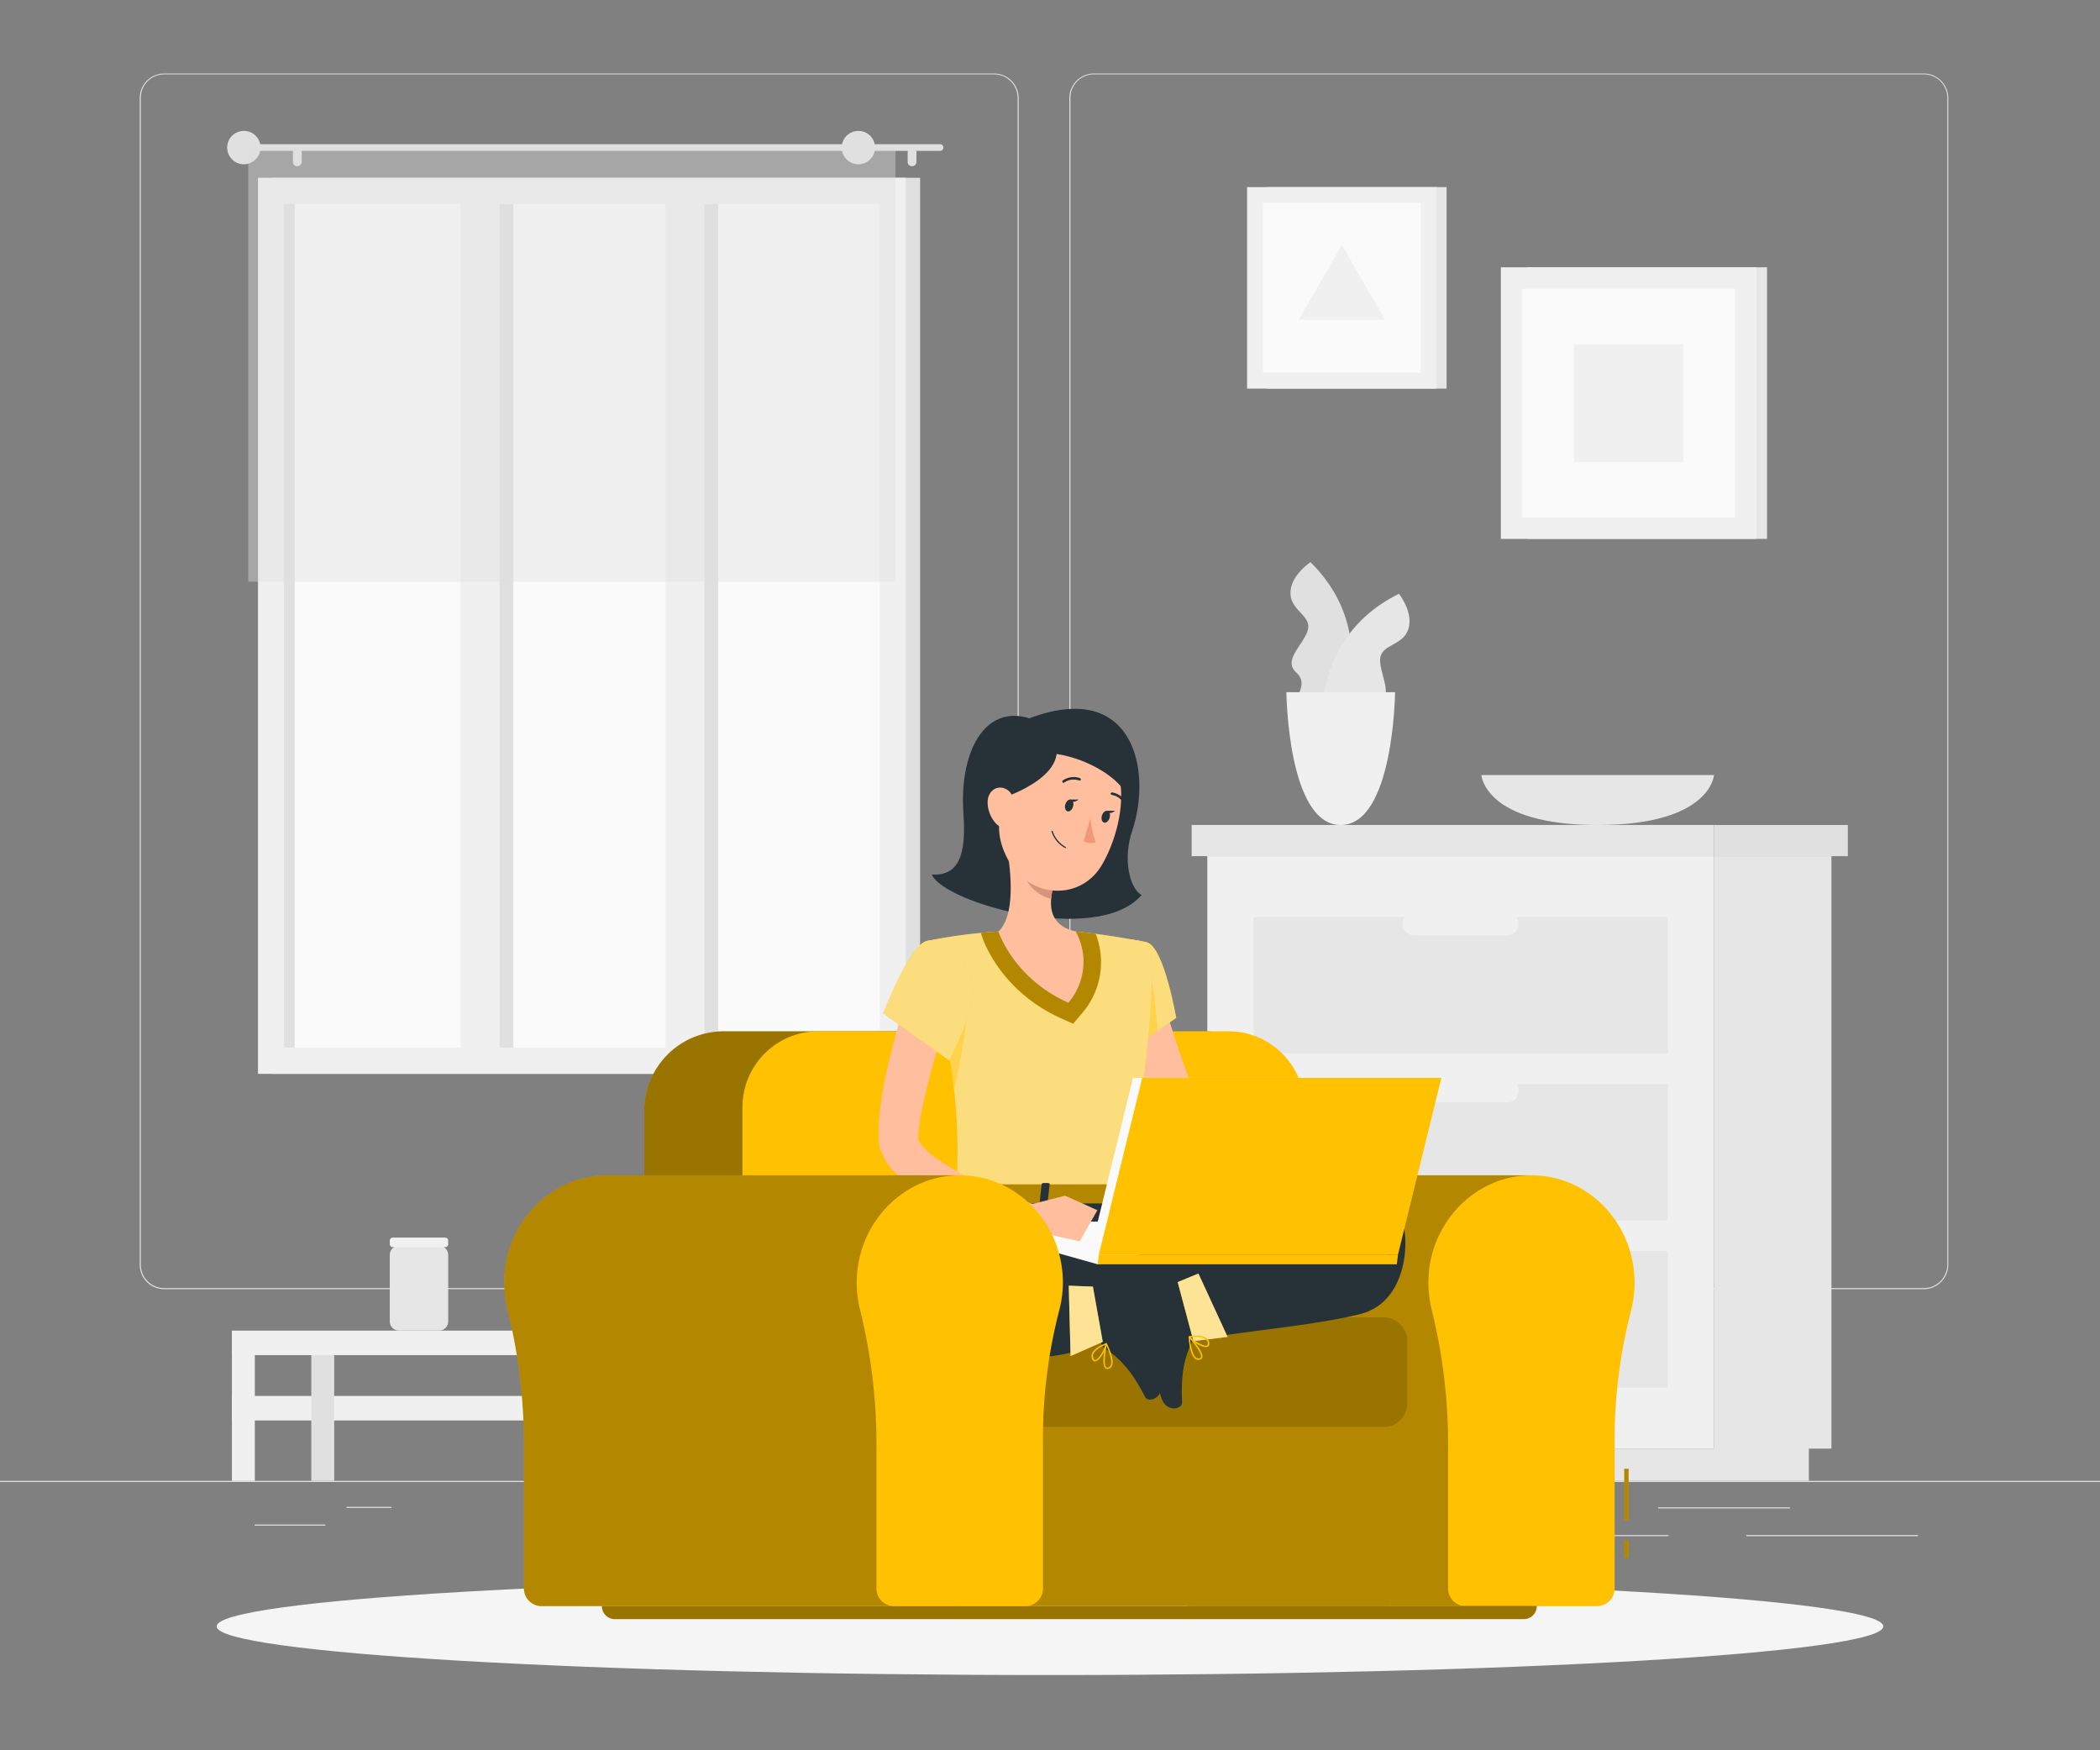 <svg width="600" height="500" viewBox="0 0 600 500" fill="none" xmlns="http://www.w3.org/2000/svg"><rect x="0" y="0" width="600" height="500" fill="#808080" stroke="none"/><g clip-path="url(#a)"><path d="M607 423.047H-7v.307h614zm-495.154 7.417h-12.87v.307h12.87zm436.111 8.056h-49.021v.307h49.021zm-36.545-7.908h-37.65v.307h37.65zm-109.894 6.999h-61.179v.307h61.179zM233 435.671h-64.396v.307H233zm243.709 2.849h-16.308v.307h16.308zm-383.75-2.996H72.733v.307H92.96zm191.077-67.246H46.922a7.01 7.01 0 0 1-7-7.011V27.951a7.01 7.01 0 0 1 7-6.951h237.114a7.01 7.01 0 0 1 7.012 7.012v333.255a7.013 7.013 0 0 1-7.012 7.011M46.922 21.246a6.706 6.706 0 0 0-6.693 6.705v333.316a6.703 6.703 0 0 0 6.693 6.704h237.114a6.715 6.715 0 0 0 6.705-6.704V27.951a6.715 6.715 0 0 0-6.705-6.705zm502.743 347.032H312.538a7.023 7.023 0 0 1-7.012-7.011V27.951a7.025 7.025 0 0 1 7.012-6.95h237.127a7.013 7.013 0 0 1 6.987 6.95v333.316a7.01 7.01 0 0 1-6.987 7.011M312.538 21.246a6.715 6.715 0 0 0-6.705 6.705v333.316a6.72 6.72 0 0 0 6.705 6.704h237.127a6.717 6.717 0 0 0 6.705-6.704V27.951a6.72 6.72 0 0 0-6.705-6.705z" fill="#E0E0E0"/><path d="M77.831 306.768h185.06V50.791H77.831z" fill="#E0E0E0"/><path d="M73.716 306.768h185.059V50.791H73.715z" fill="#F0F0F0"/><path d="M251.396 299.302V58.258h-170.3v241.044z" fill="#FAFAFA"/><path d="M146.659 299.314V58.27h-11.125v241.044zm58.528 0V58.27h-11.126v241.044z" fill="#E0E0E0"/><path d="M142.743 304.042V52.707h-11.126v251.335zm58.538.012V52.72h-11.125v251.334z" fill="#F0F0F0"/><path d="M84.203 299.302V58.258h-3.107v241.044zM70.622 41.2h197.966a.96.96 0 0 1 .958.946.957.957 0 0 1-.958.958H70.622a.96.96 0 0 1-.958-.958.957.957 0 0 1 .958-.945" fill="#E0E0E0"/><path d="M64.911 42.146a4.765 4.765 0 1 0 9.53.025 4.765 4.765 0 0 0-9.53-.025m195.645 5.33a1.23 1.23 0 0 0 1.29-1.228v-2.812a1.23 1.23 0 0 0-1.29-1.228 1.226 1.226 0 0 0-1.228 1.228v2.763a1.24 1.24 0 0 0 .342.9 1.22 1.22 0 0 0 .886.377m-175.578 0a1.23 1.23 0 0 0 1.228-1.228v-2.812a1.23 1.23 0 0 0-1.228-1.228 1.23 1.23 0 0 0-1.29 1.228v2.763a1.23 1.23 0 0 0 1.29 1.277" fill="#E0E0E0"/><path opacity=".4" d="M70.929 166.174h184.925V42.146H70.929z" fill="#E0E0E0"/><path d="M240.491 42.146a4.77 4.77 0 0 0 2.933 4.411 4.765 4.765 0 1 0-2.933-4.41m140.152 168.162s16.062-27.68-6.214-49.71c0 0-5.808 3.795-5.722 8.891s6.226 6.373 4.912 10.634-7.11 8.412-3.303 11.936c3.806 3.525-.614 6.632-.356 10.942.257 4.31 10.683 7.307 10.683 7.307" fill="#E0E0E0"/><path d="M378.125 214.84s-6.508-31.339 21.576-45.215c0 0 4.323 5.428 2.641 10.229-1.683 4.802-7.921 4.102-8.019 8.596-.098 4.495 4.101 10.242-.614 12.378-4.716 2.137-1.523 6.497-3.119 10.5s-12.465 3.512-12.465 3.512" fill="#E6E6E6"/><path d="M398.596 197.746s-.393 37.933-15.546 37.933c-15.154 0-15.51-37.933-15.51-37.933z" fill="#F0F0F0"/><path d="M489.714 221.41s-.847 14.269-33.229 14.269c-32.383 0-33.23-14.269-33.23-14.269z" fill="#E6E6E6"/><path d="M159.283 380.116h17.094a3.855 3.855 0 0 0 3.855-3.856v-28.268a3.855 3.855 0 0 0-3.855-3.856h-17.094a3.856 3.856 0 0 0-3.856 3.856v28.268a3.856 3.856 0 0 0 3.856 3.856" fill="#F0F0F0"/><path d="M113.958 380.104h11.507a2.59 2.59 0 0 0 2.591-2.591v-19.034a2.59 2.59 0 0 0-2.591-2.591h-11.507a2.59 2.59 0 0 0-2.591 2.591v19.034a2.59 2.59 0 0 0 2.591 2.591" fill="#E6E6E6"/><path d="M112.239 356.269h14.945a.873.873 0 0 0 .872-.872v-.983a.873.873 0 0 0-.872-.872h-14.945a.87.87 0 0 0-.872.872v.983c0 .481.39.872.872.872" fill="#F0F0F0"/><path d="M219.799 360.088s-.614 20.016-24.057 20.016-24.056-20.016-24.056-20.016z" fill="#E6E6E6"/><path d="M278.105 380.104h-35.477v7h35.477z" fill="#E0E0E0"/><path d="M66.25 387.116h176.378v-6.999H66.25z" fill="#F0F0F0"/><path d="M278.105 398.782h-35.477v7h35.477z" fill="#E0E0E0"/><path d="M66.25 405.782h176.378v-7H66.25z" fill="#F0F0F0"/><path d="M265.321 423.047h6.545v-35.943h-6.545z" fill="#E0E0E0"/><path d="M236.083 423.047h6.545v-35.943h-6.545z" fill="#F0F0F0"/><path d="M88.944 423.047h6.545v-35.943h-6.545z" fill="#E0E0E0"/><path d="M66.262 423.047h6.546v-35.943h-6.546z" fill="#F0F0F0"/><path d="M489.713 413.825h33.549V244.57h-33.549zm-138.334 9.222h165.436v-9.222H351.379z" fill="#E6E6E6"/><path d="M489.713 244.582H344.944v169.255h144.769z" fill="#F0F0F0"/><path d="M476.525 309.691H358.134v39.013h118.391zm0 47.72H358.134v39.013h118.391z" fill="#E6E6E6"/><path d="M404.036 314.922h26.586a3.276 3.276 0 0 0 3.267-3.267 3.28 3.28 0 0 0-3.267-3.278h-26.586a3.28 3.28 0 0 0-3.266 3.278 3.28 3.28 0 0 0 3.266 3.267" fill="#F0F0F0"/><path d="M476.525 261.983H358.134v39.013h118.391z" fill="#E6E6E6"/><path d="M404.036 267.214h26.586a3.28 3.28 0 0 0 3.267-3.279 3.283 3.283 0 0 0-3.267-3.266h-26.586a3.277 3.277 0 0 0-3.266 3.266 3.275 3.275 0 0 0 3.266 3.279m0 95.428h26.586a3.28 3.28 0 0 0 3.267-3.279 3.283 3.283 0 0 0-3.267-3.266h-26.586a3.277 3.277 0 0 0-3.266 3.266 3.275 3.275 0 0 0 3.266 3.279" fill="#F0F0F0"/><path d="M340.475 244.57h149.239v-8.903H340.475z" fill="#E6E6E6"/><path d="M527.954 235.679h-38.24v8.903h38.24z" fill="#E0E0E0"/><path d="M436.48 153.943h68.387V76.358H436.48z" fill="#E6E6E6"/><path d="M428.817 153.943h72.98V76.358h-72.98z" fill="#F0F0F0"/><path d="M495.694 147.828V82.474h-60.749v65.354z" fill="#FAFAFA"/><path d="M480.971 131.987V98.315h-31.302v33.672z" fill="#F0F0F0"/><path d="M361.989 111.012h51.318V53.456h-51.318z" fill="#E6E6E6"/><path d="M356.305 111.012h54.142V53.456h-54.142z" fill="#F0F0F0"/><path d="M405.903 106.469V57.988h-45.067v48.481z" fill="#FAFAFA"/><path d="m383.37 69.985 12.329 21.343h-24.646z" fill="#F0F0F0"/><path d="M300 478.504c131.498 0 238.097-6.224 238.097-13.901 0-7.678-106.599-13.901-238.097-13.901s-238.097 6.223-238.097 13.901c0 7.677 106.6 13.901 238.097 13.901" fill="#F5F5F5"/><path d="M359.005 335.749c-.676 0-1.363 0-2.063.061-14.589 1.044-26.39 13.398-27.323 28.6a32.3 32.3 0 0 0 .945 9.984 159.6 159.6 0 0 1 4.618 39.971v39.296a5.056 5.056 0 0 0 4.912 5.158h97.441v-123.07z" fill="#FFC100"/><path opacity=".3" d="M359.005 335.749c-.676 0-1.363 0-2.063.061-14.589 1.044-26.39 13.398-27.323 28.6a32.3 32.3 0 0 0 .945 9.984 159.6 159.6 0 0 1 4.618 39.971v39.296a5.056 5.056 0 0 0 4.912 5.158h97.441v-123.07z" fill="#000"/><path d="M467.007 366.424c0-17.646-14.306-31.83-31.511-30.602-14.588 1.044-26.389 13.398-27.323 28.6a32.3 32.3 0 0 0 .946 9.984 159.5 159.5 0 0 1 4.617 39.971v39.296a5.06 5.06 0 0 0 4.912 5.158h37.761a5.04 5.04 0 0 0 3.521-1.565 5.04 5.04 0 0 0 1.391-3.593v-41.604a145.5 145.5 0 0 1 4.642-37.405 32 32 0 0 0 1.044-8.24m-70.02 17.647H272.763v74.687h124.224z" fill="#FFC100"/><path opacity=".3" d="M396.987 384.071H272.763v74.687h124.224z" fill="#000"/><path d="M206.818 294.611h137.168a22.74 22.74 0 0 1 22.742 22.742v83.603H184.063v-83.603a22.74 22.74 0 0 1 14.048-21.014 22.7 22.7 0 0 1 8.707-1.728" fill="#FFC100"/><path opacity=".4" d="M206.818 294.611h137.168a22.74 22.74 0 0 1 22.742 22.742v83.603H184.063v-83.603a22.74 22.74 0 0 1 14.048-21.014 22.7 22.7 0 0 1 8.707-1.728" fill="#000"/><path d="M233.785 294.611h117.25a21.65 21.65 0 0 1 21.649 21.649v84.732H212.136V316.26a21.64 21.64 0 0 1 6.341-15.308 21.66 21.66 0 0 1 15.308-6.341" fill="#FFC100"/><path d="M279.861 376.297h115.518a6.707 6.707 0 0 1 6.704 6.705v17.966a6.705 6.705 0 0 1-6.704 6.705H279.861c-.531 0-1.04-.211-1.416-.586a2 2 0 0 1-.586-1.416v-27.323a2 2 0 0 1 .569-1.447 2 2 0 0 1 1.433-.604" fill="#FFC100"/><path opacity=".4" d="M279.861 376.297h115.518a6.707 6.707 0 0 1 6.704 6.705v17.966a6.705 6.705 0 0 1-6.704 6.705H279.861c-.531 0-1.04-.211-1.416-.586a2 2 0 0 1-.586-1.416v-27.323a2 2 0 0 1 .569-1.447 2 2 0 0 1 1.433-.604" fill="#000"/><path d="M172.005 458.77h267.053v.073a3.68 3.68 0 0 1-3.684 3.684h-259.71a3.684 3.684 0 0 1-3.684-3.684v-.073z" fill="#FFC100"/><path opacity=".4" d="M172.005 458.77h267.053v.073a3.68 3.68 0 0 1-3.684 3.684h-259.71a3.684 3.684 0 0 1-3.684-3.684v-.073z" fill="#000"/><path d="m331.584 282.245.491 2.001.565 2.174a284 284 0 0 0 1.228 4.359 257 257 0 0 0 2.8 8.756c.982 2.91 2.001 5.833 3.107 8.719.552 1.449 1.093 2.898 1.657 4.335l.676 1.731c.135.299.312.576.528.823a15.2 15.2 0 0 0 5.833 3.684 57 57 0 0 0 8.313 2.579c2.923.675 5.932 1.228 8.977 1.706 3.046.479 6.14.86 9.161 1.228l.11 6.202a95 95 0 0 1-19.77-.086 56.7 56.7 0 0 1-10.168-1.977 33.5 33.5 0 0 1-5.231-2.051 20.2 20.2 0 0 1-5.256-3.684 14.6 14.6 0 0 1-2.309-2.972c-.172-.282-.319-.589-.479-.896l-.295-.614-.54-1.093a145 145 0 0 1-2.087-4.421c-1.339-2.972-2.628-5.956-3.795-9.013-1.167-3.058-2.284-6.14-3.279-9.296a144 144 0 0 1-1.363-4.79l-.626-2.456a68 68 0 0 1-.553-2.627z" fill="#FFBE9D"/><path d="M327.667 269.191c4.912 1.228 8.399 21.601 8.399 21.601l-13.618 9.259s-13.066-20.52-9.26-25.948c4.004-5.661 7.258-6.742 14.479-4.912" fill="#FFC100"/><path opacity=".5" d="M327.667 269.191c4.912 1.228 8.399 21.601 8.399 21.601l-13.618 9.259s-13.066-20.52-9.26-25.948c4.004-5.661 7.258-6.742 14.479-4.912" fill="#FAFAFA"/><path d="m328.109 276.584-10.573 2.456-1.019 10.339a119 119 0 0 0 5.931 10.672l8.252-5.612c-.344-4.752-1.228-14.638-2.591-17.855" fill="#FFC100"/><path opacity=".3" d="m328.109 276.584-10.573 2.456-1.019 10.339a119 119 0 0 0 5.931 10.672l8.252-5.612c-.344-4.752-1.228-14.638-2.591-17.855" fill="#FAFAFA"/><path d="m373.176 324.23 8.51-8.596 1.118 12.145s-6.386 4.31-10.794 1.99zm18.506-9.91.381 10.217-9.259 3.217-1.117-12.145z" fill="#FFBE9D"/><path d="M327.666 269.191s5.71 2.014-5.735 72.378h-48.702c.823-19.819.847-32.05-8.596-72.722a143.4 143.4 0 0 1 20.63-2.726 154.4 154.4 0 0 1 22.104 0c9.529.872 20.299 3.07 20.299 3.07" fill="#FFC100"/><path opacity=".5" d="M327.666 269.191s5.71 2.014-5.735 72.378h-48.702c.823-19.819.847-32.05-8.596-72.722a143.4 143.4 0 0 1 20.63-2.726 154.4 154.4 0 0 1 22.104 0c9.529.872 20.299 3.07 20.299 3.07" fill="#FAFAFA"/><path d="M313.041 266.76a147 147 0 0 0-5.649-.639 154.4 154.4 0 0 0-22.104 0 107 107 0 0 0-5.035.369l.356 1.117c.197.626 5.072 15.461 22.644 23.332l3.365 1.51 2.382-2.824a22.29 22.29 0 0 0 4.041-22.865" fill="#FFC100"/><path opacity=".3" d="M313.041 266.76a147 147 0 0 0-5.649-.639 154.4 154.4 0 0 0-22.104 0 107 107 0 0 0-5.035.369l.356 1.117c.197.626 5.072 15.461 22.644 23.332l3.365 1.51 2.382-2.824a22.29 22.29 0 0 0 4.041-22.865" fill="#000"/><path d="m276.053 287.734-6.287 5.342c1.35 7.122 2.247 13.053 2.824 18.321 1.179-5.292 4.163-19.623 3.463-23.663" fill="#FFC100"/><path opacity=".3" d="m276.053 287.734-6.287 5.342c1.35 7.122 2.247 13.053 2.824 18.321 1.179-5.292 4.163-19.623 3.463-23.663" fill="#FAFAFA"/><path d="M294.105 205.2c-12.894-4.04-20.078 9.824-18.837 27.163.896 12.428-1.609 17.843-9.039 17.475 3.476 8.166 47.279 20.446 59.951 5.845-3.561-1.928-5.341-10.512-2.738-18.199 5.894-17.339.43-43.52-29.337-32.284" fill="#263238"/><path d="M287.474 241.217c1.387 7.123 2.787 20.152-2.199 24.904 0 0 4.212 13.275 19.968 20.336a17.995 17.995 0 0 0 2.124-20.336c-7.933-1.891-7.724-7.785-6.349-13.311z" fill="#FFBE9D"/><path d="m293 245.945 8.044 6.865a23 23 0 0 0-.688 3.917c-3.033-.43-7.196-3.758-7.515-6.938-.18-1.28-.125-2.583.159-3.844" fill="#D7947D"/><path d="M288.137 221.311c-2.787 11.568-4.212 16.406-.27 23.995 5.931 11.409 20.753 12.28 26.942 1.806 5.575-9.456 9.198-26.783-.528-34.716a16.23 16.23 0 0 0-15.558-2.832 16.24 16.24 0 0 0-10.586 11.747" fill="#FFBE9D"/><path d="M286.086 228.102s23.946-7.454 12.992-20.041c-12.894 3.181-12.992 6.963-12.992 6.963z" fill="#263238"/><path d="M300.601 215.233c9.014.933 17.978 6.238 20.876 11.052 1.67-8.191-4.2-18.42-10.733-19.857s-14.429 1.633-14.429 1.633z" fill="#263238"/><path d="M282.181 228.987a9.03 9.03 0 0 0 2.333 6.213c2.063 2.235 4.568.774 5.232-1.989.589-2.456.233-6.668-2.456-7.872s-5.035.848-5.109 3.648" fill="#FFBE9D"/><path d="M383.392 351.099c-27.188-.381-45.006 18.285-45.006 18.285 2.603 7.552 4.249 13.225 4.249 13.225 14.896-2.64 31.817-3.807 45.767-7.159 12.6-3.033 14.049-18.236 12.759-24.56s-8.436-7.785-15.436-9.824c-7.994-2.296-23.258-2.358-34.199-2.284-11.544.061-26.709 1.154-34.569 2.812 0 0-16.688-.528-29.042-.221-7.22-1.031-2.972 9.456 8.424 18.334a54.86 54.86 0 0 0 41.912 10.549h.086" fill="#263238"/><path d="m340.941 380.804-3.463-13.017a.94.94 0 0 0-1.031-.724l-10.696 1.228a1.906 1.906 0 0 0-1.637 1.636c-.038.275-.016.554.065.82 1.289 4.519 2.137 6.631 3.684 12.353.933 3.525 2.456 10.905 3.794 15.768s6.14 3.843 6.079 1.707c-.467-9.603 1.228-13.889 3.033-17.634a3.12 3.12 0 0 0 .172-2.137" fill="#263238"/><path d="M342.378 388.479a1.46 1.46 0 0 1-.799-.245c-1.436-.934-1.854-4.36-1.977-6.312a.2.2 0 0 1 .027-.119.2.2 0 0 1 .092-.08.2.2 0 0 1 .225.051c.406.442 3.967 4.397 3.586 5.993a.82.82 0 0 1-.565.589 1.4 1.4 0 0 1-.589.123m-2.334-5.992c.246 2.836.885 4.838 1.757 5.403a1.1 1.1 0 0 0 1.031.098.44.44 0 0 0 .307-.319c.258-1.044-1.879-3.783-3.095-5.182" fill="#FFC100"/><path d="m340.978 383.113-4.495-16.861 5.919-2.443 8.338 18.1z" fill="#FFC100"/><path opacity=".6" d="m340.978 383.113-4.495-16.861 5.919-2.443 8.338 18.1z" fill="#FAFAFA"/><path d="M344.527 384.819c-1.437 0-4.016-1.731-4.912-2.787a.22.22 0 0 1 0-.197.24.24 0 0 1 .058-.084.24.24 0 0 1 .089-.051c.135 0 3.291-.577 4.912.541a1.94 1.94 0 0 1 .848 1.338c.122.725-.185 1.032-.455 1.142a1.03 1.03 0 0 1-.54.098m-4.323-2.787c1.228 1.228 3.832 2.677 4.654 2.321.074 0 .307-.148.221-.725a1.53 1.53 0 0 0-.687-1.068c-1.142-.798-3.328-.626-4.188-.528" fill="#FFC100"/><path d="M282.549 342.22c-15.117-1.94-37.479-2.689-38.756 13.066s9.591 31.928 39.149 32.8 35.943-6.557 36.999-12.894c1.351-8.006 3.684-10.045-3.377-13.668s-8.362-16.025-34.015-19.304" fill="#263238"/><path d="m314.526 383.493-3.475-13.017a.946.946 0 0 1 .54-1.142l9.91-4.224a1.94 1.94 0 0 1 1.567.082 1.93 1.93 0 0 1 .988 1.22c1.129 4.568 1.449 6.827 2.971 12.55.934 3.524 3.242 10.708 4.544 15.571s-3.451 6.41-4.421 4.494c-4.371-8.596-8.019-11.42-11.408-13.79a3.14 3.14 0 0 1-1.216-1.744" fill="#263238"/><path d="M316.356 391.082a.8.8 0 0 1-.601-.258c-1.13-1.228 0-6.385.122-6.975a.2.2 0 0 1 .06-.108.2.2 0 0 1 .112-.051.18.18 0 0 1 .197.11c.872 1.756 2.21 4.912 1.424 6.46-.109.218-.27.406-.469.548-.2.141-.431.231-.673.262zm-.209-6.57c-.356 1.83-.847 5.256-.11 6.03a.44.44 0 0 0 .43.135 1.1 1.1 0 0 0 .847-.602c.651-1.265-.516-4.138-1.167-5.587z" fill="#FFC100"/><path d="M312.869 388.933c-.295 0-.651-.147-.884-.773a2.03 2.03 0 0 1 .061-1.584c.811-1.744 3.831-2.837 3.954-2.874a.2.2 0 0 1 .099-.028q.052 0 .098.028.046.03.066.081a.17.17 0 0 1 .007.103c-.257 1.523-1.989 4.912-3.327 5.011zm2.923-4.715c-.799.332-2.788 1.228-3.377 2.53a1.54 1.54 0 0 0 0 1.228c.196.54.466.515.54.503.847-.037 2.407-2.579 2.837-4.261m-.713-.884-2.824-15.792-6.901-.258.528 20.102z" fill="#FFC100"/><path opacity=".6" d="m315.079 383.334-2.824-15.792-6.901-.258.528 20.102z" fill="#FAFAFA"/><path d="M304.384 229.76c-.283.921 0 1.818.589 2.014.59.197 1.326-.417 1.609-1.338s0-1.83-.59-2.014c-.589-.185-1.314.429-1.608 1.338m10.45 3.218c-.282.933 0 1.829.589 2.014.59.184 1.327-.418 1.609-1.339s0-1.83-.589-2.014c-.59-.184-1.314.418-1.609 1.339" fill="#263238"/><path d="M316.16 231.614h2.456s-1.707 1.425-2.456 0" fill="#263238"/><path d="M311.592 233.726a25.8 25.8 0 0 0 1.486 6.914 4.15 4.15 0 0 1-3.487-.405z" fill="#F0997A"/><path d="M304.42 242.261a.08.08 0 0 1-.074 0 8.2 8.2 0 0 1-3.917-4.703.15.15 0 0 1-.008-.07.2.2 0 0 1 .021-.067.17.17 0 0 1 .109-.084.2.2 0 0 1 .135.017.2.2 0 0 1 .086.106 8.05 8.05 0 0 0 3.684 4.482.18.18 0 0 1 .078.088.18.18 0 0 1 .009.116.18.18 0 0 1-.063.099.2.2 0 0 1-.11.041zm-.553-18.641a.365.365 0 0 1-.346-.265.37.37 0 0 1 .15-.41 5.4 5.4 0 0 1 2.377-.921 5.4 5.4 0 0 1 2.535.27.38.38 0 0 1 .196.479.35.35 0 0 1-.2.194.36.36 0 0 1-.279-.01 4.74 4.74 0 0 0-4.261.602.4.4 0 0 1-.172.061m17.585 6.214a.36.36 0 0 1-.32-.197 4.78 4.78 0 0 0-3.462-2.554.36.36 0 0 1-.318-.251q-.021-.07-.014-.142a.37.37 0 0 1 .393-.319 5.38 5.38 0 0 1 4.04 2.935.37.37 0 0 1-.147.491.4.4 0 0 1-.172.037m-15.742-1.437h2.456s-1.707 1.437-2.456 0" fill="#263238"/><path d="m272.505 338.708-.393 4.36c-.172.344.234.687.798.687h49.268c.43 0 .798-.221.823-.491l.442-4.359c0-.307-.344-.565-.835-.565h-49.317a.87.87 0 0 0-.786.368" fill="#FFC100"/><path opacity=".3" d="m272.505 338.708-.393 4.36c-.172.344.234.687.798.687h49.268c.43 0 .798-.221.823-.491l.442-4.359c0-.307-.344-.565-.835-.565h-49.317a.87.87 0 0 0-.786.368" fill="#000"/><path d="M279.123 344.222h-1.314c-.27 0-.466-.135-.454-.295l.626-5.673c0-.16.246-.295.504-.295h1.326c.258 0 .467.135.442.295l-.614 5.673c-.024.16-.245.295-.516.295m39.297 0h-1.228c-.27 0-.466-.135-.442-.295l.614-5.673c0-.16.246-.295.516-.295h1.314c.27 0 .466.135.442.295l-.614 5.673c-.062.16-.295.295-.602.295m-19.649 0h-1.326c-.258 0-.467-.135-.442-.295l.614-5.673c0-.16.258-.295.516-.295h1.326c.258 0 .454.135.442.295l-.626 5.673c.012.16-.221.295-.504.295" fill="#263238"/><path d="M409.193 307.91h-85.469l-12.39 50.471h85.469z" fill="#FAFAFA"/><path d="m365.894 348.974-52.276 12.194-33.549-9.406.344-2.788z" fill="#FAFAFA"/><path d="M271.878 286.248c-1.032 3.34-2.137 6.815-3.119 10.254s-2.026 6.864-2.923 10.303c-.896 3.438-1.756 6.864-2.456 10.229-.319 1.67-.614 3.34-.81 4.912a23 23 0 0 0-.221 3.34 5.95 5.95 0 0 0 1.449 2.395 20.6 20.6 0 0 0 3.303 2.91 60.4 60.4 0 0 0 8.596 5.182 188 188 0 0 0 19.648 8.289l-1.486 6.018a118.3 118.3 0 0 1-21.871-5.784 64 64 0 0 1-10.695-5.072 32.5 32.5 0 0 1-5.219-3.954 16.4 16.4 0 0 1-4.458-6.73 12.5 12.5 0 0 1-.528-2.456v-5.145a63 63 0 0 1 .614-5.931c.552-3.856 1.228-7.565 2.149-11.224.921-3.66 1.768-7.282 2.787-10.868 1.02-3.586 2.1-7.11 3.353-10.696z" fill="#FFBE9D"/><path d="M264.596 268.847c-4.912 1.486-12.28 20.631-12.28 20.631l18.924 13.508s8.51-16.37 6.459-22.681c-2.198-6.546-7.527-13.152-13.103-11.458" fill="#FFC100"/><path opacity=".5" d="M264.596 268.847c-4.912 1.486-12.28 20.631-12.28 20.631l18.924 13.508s8.51-16.37 6.459-22.681c-2.198-6.546-7.527-13.152-13.103-11.458" fill="#FAFAFA"/><path d="m292.963 344.443 11.371-2.874-5.415 10.917s-7.688.332-10.23-3.954zm20.569 1.277-5.035 8.903-9.578-2.137 5.415-10.917z" fill="#FFBE9D"/><path d="M411.821 307.91h-85.469l-12.39 50.471h85.469z" fill="#FFC100"/><path d="m399.43 358.381-.344 2.787h-85.469l.344-2.787zm65.871 61.191h-1.228v14.724h1.228z" fill="#FFC100"/><path opacity=".3" d="M465.301 419.572h-1.228v14.724h1.228z" fill="#000"/><path d="M465.301 439.957h-1.228v5.231h1.228z" fill="#FFC100"/><path opacity=".3" d="M465.301 439.957h-1.228v5.231h1.228z" fill="#000"/><path d="M173.516 335.749c-.688 0-1.376 0-2.076.061-14.588 1.044-26.389 13.398-27.31 28.6-.22 3.357.1 6.728.945 9.984a160 160 0 0 1 4.617 39.971v39.296a5.05 5.05 0 0 0 4.912 5.158h119.608v-123.07z" fill="#FFC100"/><path opacity=".3" d="M173.516 335.749c-.688 0-1.376 0-2.076.061-14.588 1.044-26.389 13.398-27.31 28.6-.22 3.357.1 6.728.945 9.984a160 160 0 0 1 4.617 39.971v39.296a5.05 5.05 0 0 0 4.912 5.158h119.608v-123.07z" fill="#000"/><path d="M303.683 366.424c0-17.646-14.319-31.83-31.523-30.602-14.589 1.044-26.39 13.398-27.311 28.6-.219 3.357.1 6.728.946 9.984a160 160 0 0 1 4.617 39.971v39.296a5.046 5.046 0 0 0 4.912 5.158h37.761a5.06 5.06 0 0 0 4.912-5.158v-41.604a145.4 145.4 0 0 1 4.556-37.405 31.6 31.6 0 0 0 1.13-8.24" fill="#FFC100"/></g><defs><clipPath id="a"><path fill="#fff" d="M0 0h600v500H0z"/></clipPath></defs></svg>